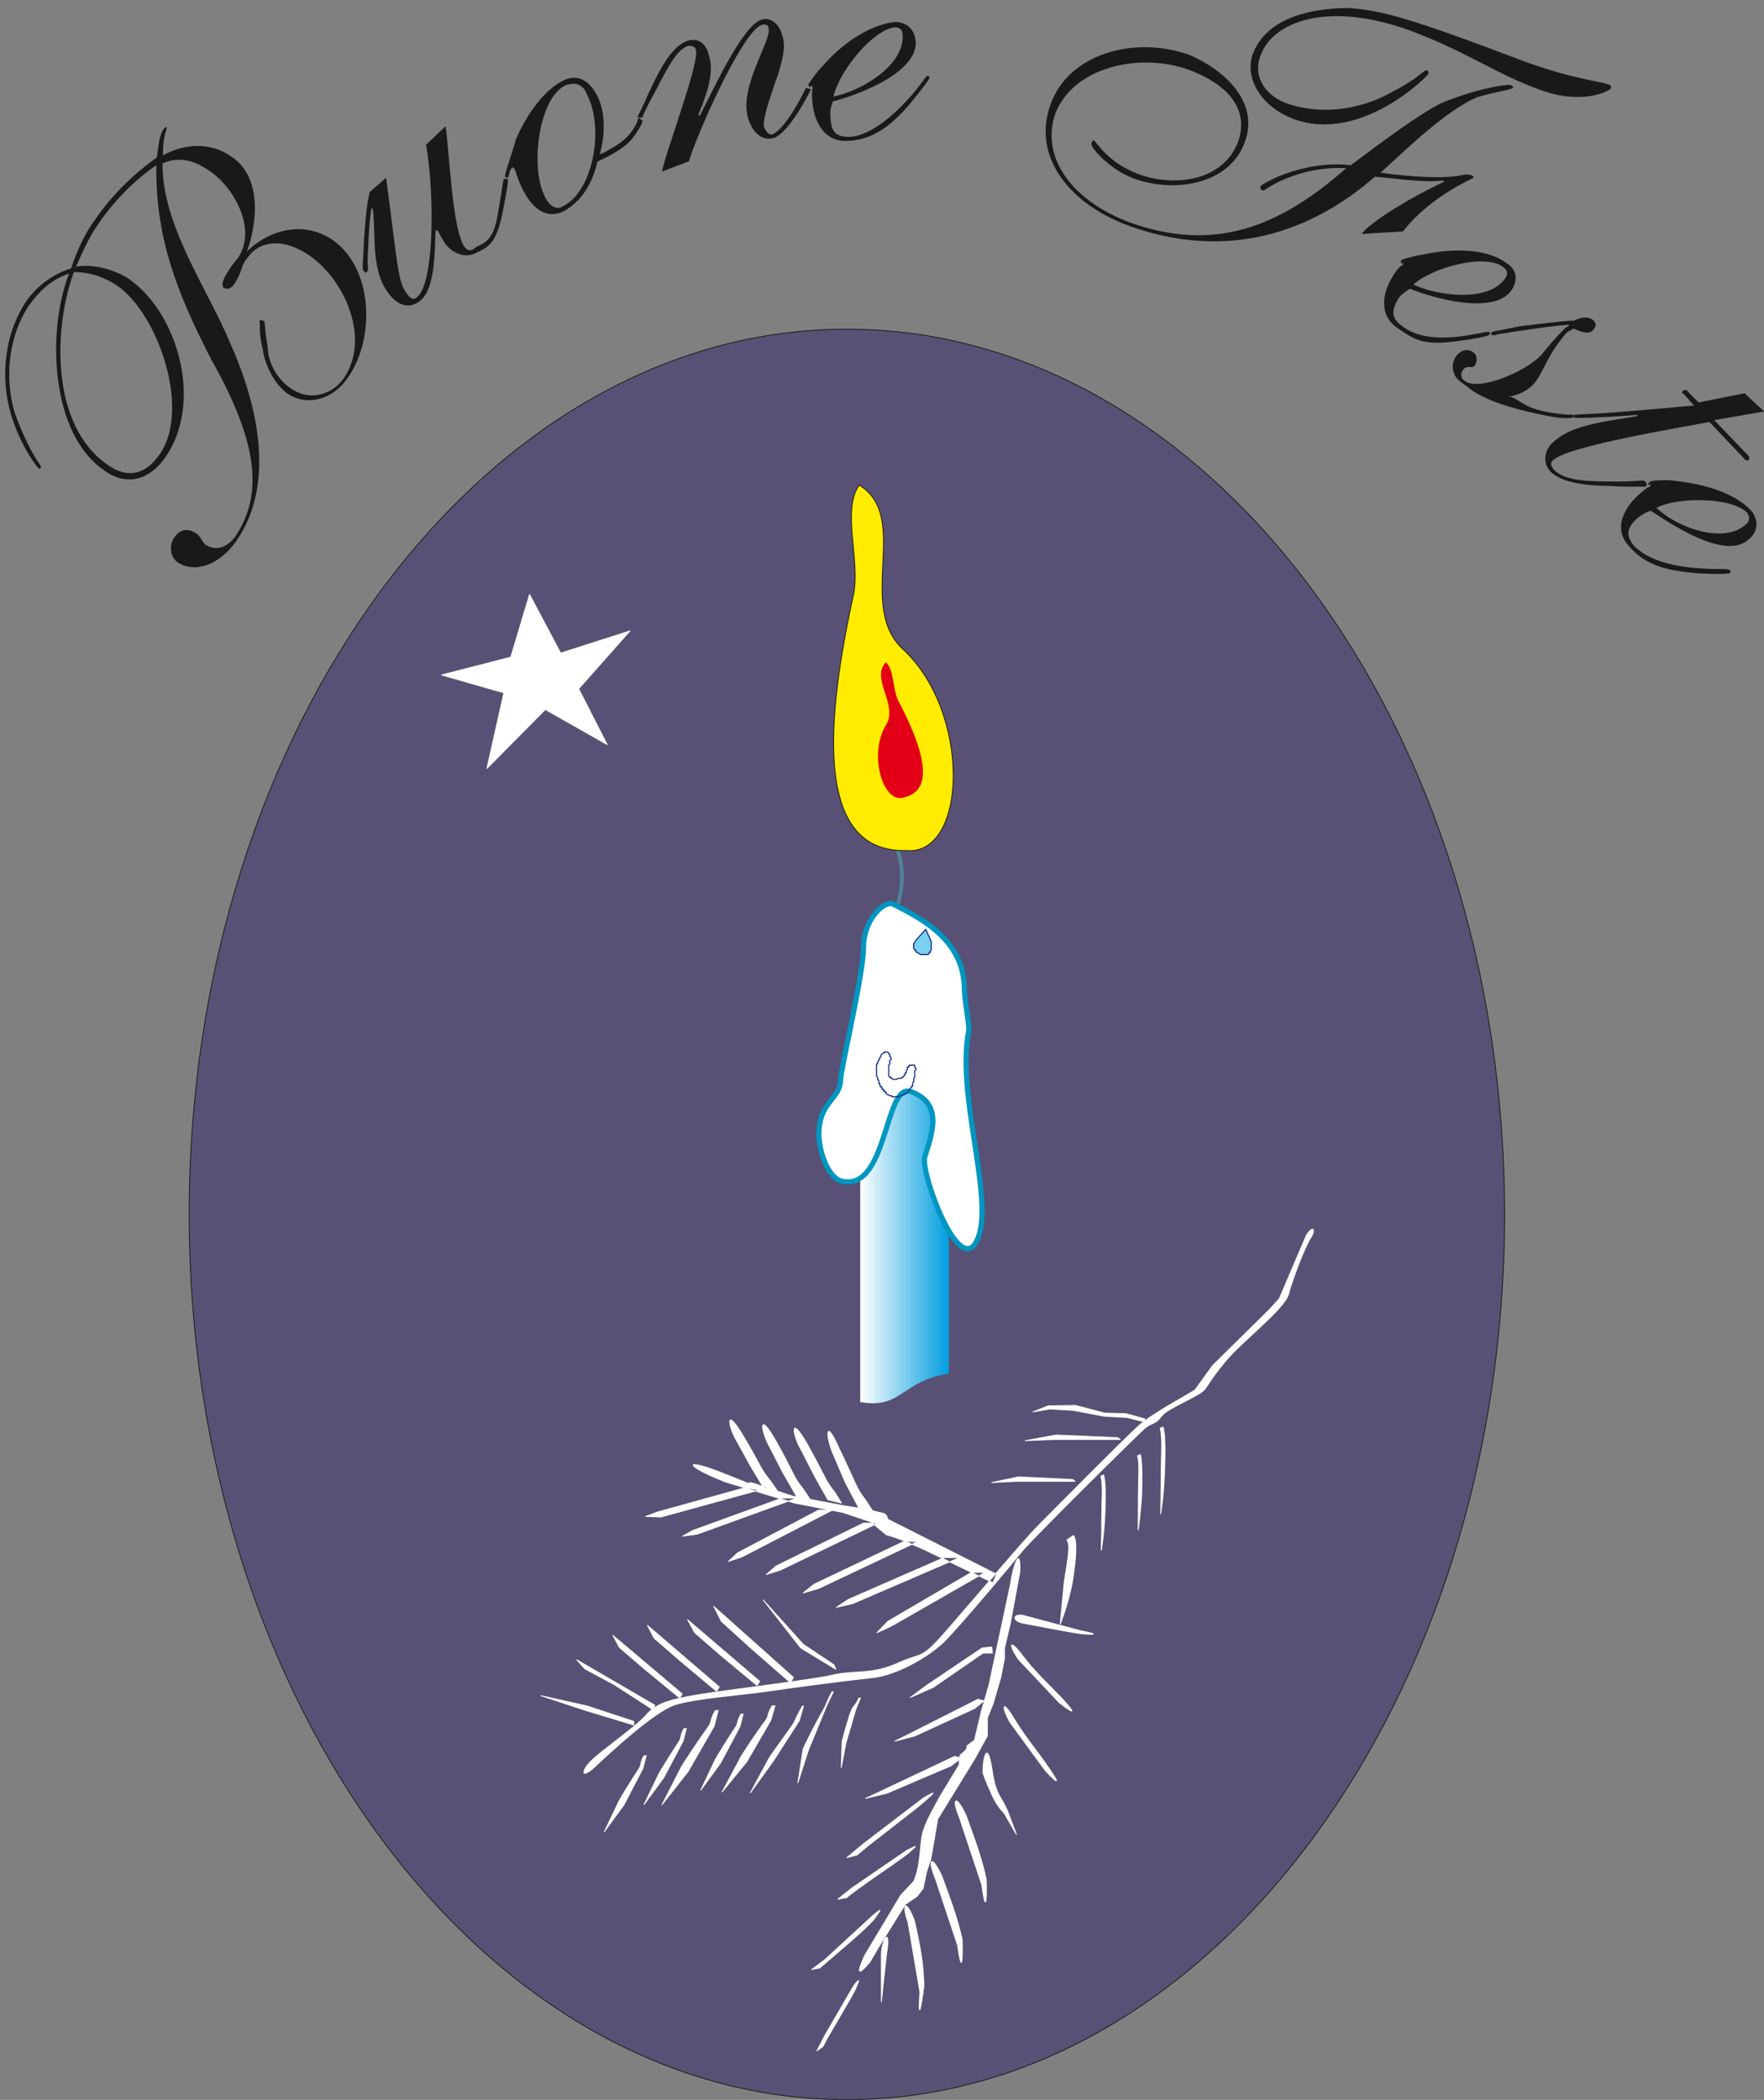 <svg xmlns="http://www.w3.org/2000/svg" xml:space="preserve" width="659.717" height="207.7mm" fill-rule="evenodd" stroke-linejoin="round" stroke-width="28.222" preserveAspectRatio="xMidYMid" version="1.2" viewBox="0 0 17455 20770"><rect x="0" y="0" width="17455" height="20770" fill="#808080" stroke="none"/><defs class="ClipPathGroup"><clipPath id="a" clipPathUnits="userSpaceOnUse"><path d="M0 0h17455v20770H0z"/></clipPath></defs><g class="SlideGroup"><g class="Slide" clip-path="url(#a)"><g class="Page"><g class="com.sun.star.drawing.ClosedBezierShape"><path fill="none" d="M1867 3252h13026v17521H1867z" class="BoundingBox"/><path fill="#585175" d="M8380 3256c3585 0 6508 3934 6508 8756s-2923 8756-6508 8756-6508-3934-6508-8756 2923-8756 6508-8756Z"/><path fill="none" stroke="#1B1918" stroke-linejoin="miter" stroke-width="8" d="M8380 3256c3585 0 6508 3934 6508 8756s-2923 8756-6508 8756-6508-3934-6508-8756 2923-8756 6508-8756Z"/></g><g class="com.sun.star.drawing.ClosedBezierShape"><path fill="none" d="M50 79h17407v5599H50z" class="BoundingBox"/><path fill="#1B1918" d="M2443 2487c110-299 143-741-152-937-203-146-465-133-678-13-5-201 48-267 35-280-12 3-12 3-25 15-53 69-56 196-71 286-224 157-442 368-607 609-112 148-183 318-242 488-172 53-335 168-447 330C19 3348 1 3813 135 4179c101 278 231 440 246 451 13 12 13 12 20-3 23-25-66-56-231-478-117-290-126-778 127-1143 99-132 216-244 386-300-221 574-185 1588 351 1949 228 165 457 81 602-132 376-537 129-1418-356-1761-150-99-356-153-528-125 71-157 134-302 221-421 155-231 363-437 574-582-8 688 180 1222 548 1930 501 888 483 1368 232 1744-100 134-214 132-295 79-28-23-43-72-84-107-96-64-168-43-223 35-54 82-44 193 35 249 175 110 417 21 582-218 396-579 195-1373-64-1952-226-543-675-1163-670-1778 157-66 297-43 472 79 241 165 470 582 269 864-10 15-43 43-89 121-63 94-71 145-43 168 38 20 74 5 107-48 86-135 46-155 127-252 86-132 305-228 612-20 351 244 605 820 340 1212-119 172-350 231-528 99-119-76-223-242-226-404-33-188-25-262-38-259-15-13-41-10-41-10s-5 177 28 274c13 135 97 340 244 452 216 142 470 41 600-157 276-392 249-1090-155-1364-282-188-615-105-844 116Zm0 0ZM1067 4599c-577-395-534-1375-336-1908 112 0 265 25 427 134 404 275 732 1222 424 1665-152 226-340 234-515 109Zm0 0Zm2590-2698c-43 205-43 343-55 470-11 266-21 302-8 299 15 26 15 26 25 26 26-16 26-16 18-102 8-178 13-391 38-533h13c38 271-31 630 183 873 86 94 188 122 292 36 150-127 137-518 147-693l26 10c15 35 45 84 73 129 59 71 171 148 298 87 109-51 200-82 261-376 23-112 69-348 56-356-13 0-25-10-38 3-10 12 0-3-66 376-48 271-170 259-219 302-33 30-71 33-99-3-127-150-157-976-193-1200l-193 183c87 507 79 1360-84 1502-22 28-58 31-86-5-112-127-99-228-226-1171l-163 143Zm0 0Zm2256-946c-76-155-196-231-340-158-168 82-348 300-470 587-38 143-117 352-104 362 2 12 15 10 25 10 13-3 18-89 41-92 12-12 12-12 28 11 15 25 17 73 81 203 107 206 239 282 396 216 203-109 297-305 343-498 13 0 25-15 38-15 155-79 262-139 340-258 79-122 64-117 64-129-15-13-15-26-41-23-12 15 10 12-40 94-79 127-173 175-308 250-23 2-33 15-33 15 56-181 59-420-20-575Zm0 0Zm-102-15c171 335 56 961-246 1103-46 30-122 13-173-97-155-309-53-973 196-1098 112-48 188-5 223 92Zm0 0Zm1006 656c64-232 529-1294 722-1350 38-15 66 8 66 31 38 111-295 581-204 886 41 147 138 236 257 201 76-21 218-183 366-480-26-13-21 0-49-16-114 239-246 427-332 460-33 15-64-30-82-68-17-61 31-226 140-529 26-101 87-259 36-391-21-86-104-178-203-145-194 59-503 752-610 950l-15-10c63-145 165-404 109-574-25-124-104-193-216-157-147 53-254 238-389 528-30 76-104 223-104 223 3 11 28 8 41 8 13-2-3-10 137-264 147-290 224-409 320-445 38-2 76 6 79 41 38 125-305 1025-335 1202l266-101Zm0 0ZM9061 411c-10-114-79-193-206-193-222 21-499 186-712 432-35 28-145 178-145 188 3 13 16 23 16 23 12 0 12-13 12-13s13 0 13 13c3 13-8 51-3 114 11 224 117 427 343 419 201-7 356-86 550-282 112-122 267-325 267-338 0-12-3-25-16-25-25 3-53 81-210 249-240 259-443 356-570 356-125 0-181-46-183-211-5-48 5-87 25-140 231-58 837-279 819-592Zm0 0Zm-201-142c54 8 69 28 72 79 17 299-410 553-685 607 54-247 391-666 613-686Zm0 0Zm2911 424c427 163 582 422 480 709-147 392-632 450-983 321-315-119-409-314-447-336-12 2-23 28-20 40-10 28 173 248 419 339 404 147 947 58 1097-359 150-401-208-719-548-864-546-195-1194-10-1372 485-188 509 170 977 754 1198 912 338 1758 129 2454-478 226 18 457 59 678 38l3 13c-300 140-681 366-805 503l2 13c125-13 287-16 399-26 279-355 688-518 701-533-3-13-15-23-25-23-28-10-54-8-89-2-160 40-503 20-808-23 221-198 645-619 960-748 206-59 343-71 353-97-2-12-15-12-28-22-25-11-335 33-686 180-215 107-566 368-894 613-482-53-886 188-896 211 2 13 2 25 18 38 25 10 48-31 180-92 180-81 399-142 653-127-661 580-1301 839-2147 534-584-221-878-655-731-1076 183-467 846-607 1328-429Zm0 0Zm2195-386c561 211 830 422 1275 582 404 150 678 20 701-18-3-13-3-25-3-25-81-44-317-46-838-232-1135-431-1430-515-1770-535-589 10-846 220-935 457-79 221 61 508 401 640 663 246 1326-419 1336-445 0 0 11-25-15-35-28-10-81 81-333 208-284 165-690 251-1066 114-224-91-318-282-247-465 117-337 663-552 1494-246Zm0 0Zm990 2564c66-97 56-206-50-269-176-135-503-155-823-84-38 2-209 43-221 58 2 10 5 36 5 36l10-15s13 12 2 25c-12 3-48 31-81 86-119 173-162 402 26 534 162 109 246 180 586 134 160-20 313-50 325-63 0 0 8-13 8-25-25-11-5-8-226 30-358 58-549-15-643-94-106-74-114-150-28-284 36-41 69-59 105-84 223 91 830 266 1005 15Zm0 0Zm-83-231c40 33 55 58 22 112-165 241-662 177-909 63 186-170 709-310 887-175Zm0 0Zm58 1285c102-23 183-56 254-137 99-125 112-252 302-480 33-41 49-31 84-59 64 31 158 72 201 6 20-28 30-54-8-89-68-54-175-5-188 7-25-10-373 36-536 54-172 38-259 45-282 61 0 12-12 15 3 25 13 0 25 10 51-5 160-28 665-102 716-94l-10 15c-13-13-140 125-262 277-147 165-630 373-767 259-41-30-33-84-10-109 46-56 89 5 122-51 15-33 15-89-13-112-53-45-114-40-170 18-23 28-58 91-36 165 18 64 46 84 125 140 165 147 503 241 820 300 127 25 198 22 236 15-5-18 16-18 0-28-10-5-38 5-160-13-337-43-342-134-459-165l-13-13v13Zm0 0Zm1877 56-124-125s-26 3-38 16c0 0-11 15 15 25l101 114c-350 33-724 64-909 77-262 12-277 12-290 25-7 15-7 15 3 13 0 12 175 7 239 2 175-7 261-12 399-25l-11 15c-421 66-668 102-840 270-66 69-94 186-11 277 84 79 242 140 602 142 143 11 328 6 341 6 13-16 10-39-5-49-15-25-74 5-376-2-264 0-440-23-526-115-43-45-33-81-8-96 148-142 1286-326 1545-377l350 369c26 21 36 8 36 8 13-13 10-38-5-48l-333-347 493-86-193-180-455 91Zm0 0Zm495 1355c92-74 107-186 21-290-155-162-440-259-770-292-38-8-211-5-223 10-13 0-23 28-23 28 15 10 25-2 25-2s3 12-10 25c-13 3-36 15-84 58-173 143-279 356-122 526 127 150 285 226 564 259 165 23 427 23 439 11-2-13 11-16-2-26-15-25-99-5-315-23-366-25-551-132-638-226-83-104-66-180 49-279 45-31 71-46 119-64 203 132 737 496 970 285Zm0 0Zm-12-262c28 46 20 84-16 114-221 199-688 28-883-165 203-109 744-109 899 51Z"/></g><g class="com.sun.star.drawing.PolyPolygonShape"><path fill="none" d="M8674 10405h391v445h-391z" class="BoundingBox"/><path fill="#79D0F1" d="M8707 10469v-10l10-10v-13l10-10 13-10h10v-10h34l10 10v10h10v23l13 10v20l-13 13v31l-10 13v107l10 12h13v11h10l10 10h33l20-10h33v-11h11l12-12v-10h10v-21h12v-23l10-10v-23h10v-10h10v-10h53v20l13 11v12l-13 10v66l-10 11v33l-10 10v34h-10v10l-13 10v10l-10 13-10 10-10 10-10 13h-12l-10 10h-12l-11 10h-20l-13 10h-63v-10h-23l-10-10h-10l-14-10v-13h-10v-10h-10v-10h-10v-13h-13v-20h-10v-10h-10v-24h-11v-33l-12-10v-21l-10-12v-120h10v-21l12-10v-13l11-10Z"/></g><g class="com.sun.star.drawing.ClosedBezierShape"><path fill="none" d="M8512 10620h878v3262h-878z" class="BoundingBox"/><defs><linearGradient id="b" x1="8511" x2="9389" y1="12250" y2="12250" gradientUnits="userSpaceOnUse"><stop offset="0" style="stop-color:#fff"/><stop offset="1" style="stop-color:#009ee0"/></linearGradient></defs><path d="M8512 10620h877v2966l-81 15-72 19-63 23-57 26-52 27-47 28-86 56-42 26-42 24-44 20-47 15-52 11-57 4-63-2-72-10v-3248Z" style="fill:url(#b)"/></g><g class="com.sun.star.drawing.ClosedBezierShape"><path fill="none" d="M8077 8911h1667v3466H8077z" class="BoundingBox"/><path fill="#FFF" d="M8838 8943c-87-42-293 153-293 425 0 269-227 1211-227 1309 0 195-215 218-215 541 0 162 86 432 226 465 455 106 422-973 681-887 337 120 206 434 140 650-43 163 379 1308 542 755 119-422-226-1395-107-2000 10-76-43-292-43-435-13-475-425-680-704-823Z"/><path fill="none" stroke="#0096C0" stroke-linejoin="miter" stroke-width="51" d="M8838 8943c-87-42-293 153-293 425 0 269-227 1211-227 1309 0 195-215 218-215 541 0 162 86 432 226 465 455 106 422-973 681-887 337 120 206 434 140 650-43 163 379 1308 542 755 119-422-226-1395-107-2000 10-76-43-292-43-435-13-475-425-680-704-823Z"/></g><g fill="none" class="com.sun.star.drawing.PolyPolygonShape"><path d="M8668 10400h403v456h-403z" class="BoundingBox"/><path stroke="#102A83" stroke-linejoin="miter" stroke-width="11" d="M8707 10469v-10l10-10v-13l10-10 13-10h10v-10h34l10 10v10h10v23l13 10v20l-13 13v31l-10 13v107l10 12h13v11h10l10 10h33l20-10h33v-11h11l12-12v-10h10v-21h12v-23l10-10v-23h10v-10h10v-10h53v20l13 11v12l-13 10v66l-10 11v33l-10 10v34h-10v10l-13 10v10l-10 13-10 10-10 10-10 13h-12l-10 10h-12l-11 10h-20l-13 10h-63v-10h-23l-10-10h-10l-14-10v-13h-10v-10h-10v-10h-10v-13h-13v-20h-10v-10h-10v-24h-11v-33l-12-10v-21l-10-12v-120h10v-21l12-10v-13l11-10Z"/></g><g class="com.sun.star.drawing.PolyPolygonShape"><path fill="none" d="M9040 9192h175v251h-175z" class="BoundingBox"/><path fill="#79D0F1" d="m9062 9302-12 20-10 13v43l10 11v10h12v13l11 10h11l10 10 13 10h74l13-10v-10h10v-10l10-13v-87l-54-120-98 110Z"/></g><g fill="none" class="com.sun.star.drawing.PolyPolygonShape"><path d="M9034 9182h187v267h-187z" class="BoundingBox"/><path stroke="#102A83" stroke-linejoin="miter" stroke-width="11" d="m9062 9302-12 20-10 13v43l10 11v10h12v13l11 10h11l10 10 13 10h74l13-10v-10h10v-10l10-13v-87l-54-120-98 110Z"/></g><g fill="none" class="com.sun.star.drawing.OpenBezierShape"><path d="M8719 8155h226v789h-226z" class="BoundingBox"/><path stroke="#508396" stroke-linecap="round" stroke-width="38" d="M8738 8174c176 185 229 455 153 750"/></g><g class="com.sun.star.drawing.ClosedBezierShape"><path fill="none" d="M8244 4792h1194v3628H8244z" class="BoundingBox"/><path fill="#FFEC00" d="M8501 4798c-173 248 10 736-53 1071-271 1236-401 2567 519 2544 605 56 648-1364-33-1992-466-432 84-1311-433-1623Z"/><path fill="none" stroke="#1B1918" stroke-linejoin="miter" stroke-width="8" d="M8501 4798c-173 248 10 736-53 1071-271 1236-401 2567 519 2544 605 56 648-1364-33-1992-466-432 84-1311-433-1623Z"/></g><g class="com.sun.star.drawing.ClosedBezierShape"><path fill="none" d="M8688 6551h446v1345h-446z" class="BoundingBox"/><path fill="#E30016" d="M8765 6551c84 71 66 261 122 376 217 414 392 878 64 959-211 79-363-423-184-715 125-198-156-458-2-620Z"/></g><g class="com.sun.star.drawing.PolyPolygonShape"><path fill="none" d="M4353 5869h1895v1746H4353z" class="BoundingBox"/><path fill="#FFF" d="m5240 5880-186 620-685 176 617 177-168 748 578-583 612 347-282-552 508-573-686 220-308-580Z"/><path fill="none" stroke="#FFF" stroke-linecap="round" stroke-linejoin="miter" stroke-width="8" d="m5240 5880-186 620-685 176 617 177-168 748 578-583 612 347-282-552 508-573-686 220-308-580Z"/></g><g class="com.sun.star.drawing.ClosedBezierShape"><path fill="none" d="M5350 12154h7653v8147H5350z" class="BoundingBox"/><path fill="#FFF" d="m8101 14936-803 424-90 84 131-43 899-465h-137Zm0 0Zm841 312-887 422-107 86 150-43 983-465h-139Zm0 0Zm401 158-948 414-119 79 163-38 1056-455h-152Zm0 0Zm269 147-828 485-107 112 143-66 927-531h-135Zm0 0Zm-1872-736-887 322-99 56 144-20 989-358h-147Zm0 0Zm-366-102-869 241-117 44 152 5 974-267-140-23Zm0 0Zm1169 351-864 424-96 84 139-44 963-464h-142Zm0 0Zm-925-750c-84-146-127-389 61-61 186 331 168 351 269 473l69 104-135-31-137-238-127-247Zm0 0Zm313 31c-87-140-127-385 58-61 185 330 170 350 272 475l66 106-135-33-134-238-127-249Zm0 0Zm320 51c-74-155-102-421 58-59 170 351 155 368 254 495l69 107-138-33-129-244-114-266Zm0 0Zm-958-140c-85-138-128-369 58-61 188 315 171 330 272 449l69 100-137-31-135-226-127-231Zm0 0Zm559 2334-789-703 74 147 291 264 393 343 31-51Zm0 0Zm401-124-305-204-396-439 371 475 348 211-18-43Zm0 0Zm-1502 287-686-579 64 119 254 218 343 282 25-40Zm0 0Zm-272 111-772-449 79 89 292 157 378 244 23-41Zm0 0Zm-208 160-462-152-457-102 439 145 480 145v-36Zm0 0Zm495 74c-45 89-15 79-53 135s-203 317-203 330l-137 284 195-266 191-361 33-127-26 5Zm0 0Zm-396 269c-46 89-15 79-53 135s-201 317-201 330l-137 285 195-267 188-361 33-127-25 5Zm0 0Zm706-447c-61 110-23 99-74 168-50 66-271 394-271 409l-181 353 259-330 257-447 41-158-31 5Zm0 0Zm563-48c-59 102-23 89-69 152-51 64-254 364-254 381l-171 318 245-300 238-411 41-142-30 2Zm0 0Zm302 0c-59 102-54 104-89 173-43 68-254 348-254 366l-173 320 226-313 257-399 43-144-10-3Zm0 0Zm294-142c-58 101-48 109-86 178-41 66-203 378-203 396l-51 328 104-323 183-445 64-132-11-2Zm0 0Zm262 66c-33 79-53 68-74 124-23 51-94 305-91 315l-8 247 46-242 99-337 46-112-18 5Zm0 0Zm-980-168-713-609 69 127 262 228 356 295 26-41Zm0 0Zm-400 56-711-610 66 127 264 229 355 297 26-43Zm0 0Zm212 272c-46 89-18 81-56 134-39 56-204 318-204 331l-135 284 195-267 192-360 33-127-25 5Zm0 0Zm3996-2925-183-50-212-6-289-76-269 5-150 59 165-28 233 13 305 58 230 13 178 45-8-33Zm0 0Zm-265 187-610-26-305 56 298-12h642l-25-18Zm0 0Zm-445 414-536-26-266 56 259-12h566l-23-18Zm0 0Zm895-519c21 77 21 244 13 458-7 211-38 409-38 401 0-7 5-272 5-414 0-145 15-348-10-433l30-12Zm0 0Zm-226 272c18 69 18 216 13 399-10 183-35 356-35 351 0-8 2-237 2-361 0-127 15-302-8-376l28-13Zm0 0Zm-364 201c21 69 21 216 13 399-8 185-36 355-36 350 0-7 5-236 5-360 0-127 16-303-10-376l28-13Zm0 0Zm2005-2366c66-110 102-63 41 28-59 94-178 407-216 551-38 145-470 475-622 661-153 185-153 208-206 279-56 71-366 183-429 267-64 84-84 58-153 109-66 51-1139 1119-1215 1213s-642 774-795 919c-152 142-457 320-703 346-247 25-821 101-1060 137-236 33-676 66-879 127-204 58-668 490-803 617-137 127-137 43-36-58 102-102 447-341 541-450s204-152 508-203c305-51 1119-145 1340-196 218-51 381 0 643-117 261-119 221-17 500-340 279-320 762-891 889-1018s847-856 999-992c153-137 551-340 559-358l170-236 567-559 94-104 266-623Zm0 0Zm-2927 3451c26-186 102-399 94-127l-94 508-58 246v102l-36 185-76 262-58 144v178l-127 229-364 592-68 397-43 127-33 162-59 77-119 83-254 407-94 160c-84 101-160 170-51-66l356-595 127-134c68-145 61-357 86-466 25-112 109-254 178-381l185-305 8-94c0-7 86-58 68-94l77-58 68-287 76-262 211-990Zm0 0Zm76 736c-101-152-83-203 44-33 127 168 254 280 381 414 127 135 167 196-18 51l-407-432Zm0 0Zm-83 623c-89-166-69-221 43-33 109 182 221 309 327 464 110 155 143 224-17 51l-353-482Zm0 0Zm-498 944c-79-188-36-238 66-20 84 234 155 418 200 634 8 236-7 330-45 50l-221-664Zm0 0Zm320-1686-94 10-551 371-160 119 228-101 490-338h94l-7-61Zm0 0Zm-137 518-668 338-153 76 196-51 592-272 94-76-61-15Zm0 0Zm-229 564-719 340-162 76 208-50 637-272 102-76-66-18Zm0 0Zm279 155c0-145 44-313 87-43 40 271 76 254 152 416l92 244-117-203c0-8-61-51-120-178-58-127-94-218-94-236Zm0 0Zm-584 254c137-76 102-51 10 33-94 86-594 458-670 534l-102 26 163-136 599-457Zm0 0Zm-170 522c130-65 94-44 8 33-87 71-536 368-602 434l-87 15 137-109 544-373Zm0 0Zm282 274c-79-188-36-241 66-20 84 233 155 414 201 629 7 239-8 331-46 54l-221-663Zm0 0Zm-269 437c-66-186-23-239 63-18 54 239 92 429 94 653-33 249-58 340-40 51l-117-686Zm0 0Zm-346-69c104-86 76-56 10 38-68 89-472 424-538 483l-79 15 132-99 475-437Zm0 0Zm82 391c0-152 101-304 50 0l-50 465v-465Zm0 0Zm-270 300c66-79 51-51 16 33-36 84-285 485-323 572l-61 45 81-157 287-493Zm0 0Zm2172-4449c38 56 25 227-10 450-38 221-125 437-122 427 0-8 25-259 38-402 18-147 74-375 28-431l66-44Zm0 0Zm-503 790c-96-17-109 56-2 77 104 20 495 96 584 106 89 8 216 13-10-30l-572-153Zm0 0Zm-259-406-1077-544c-15-76-51-50-168-91l-271-43-501-94-388-127c-153-41 190 99-263-84-455-183-429-94-18 69l687 210 483 94 271 92 153 127c142 43 134 43 371 145l685 330 36-84Z"/><path fill="none" stroke="#FFF" stroke-linejoin="miter" stroke-width="8" d="m8101 14936-803 424-90 84 131-43 899-465h-137Zm841 312-887 422-107 86 150-43 983-465h-139Zm401 158-948 414-119 79 163-38 1056-455h-152Zm269 147-828 485-107 112 143-66 927-531h-135Zm-1872-736-887 322-99 56 144-20 989-358h-147Zm-366-102-869 241-117 44 152 5 974-267-140-23Zm1169 351-864 424-96 84 139-44 963-464h-142Zm-925-750c-84-146-127-389 61-61 186 331 168 351 269 473l69 104-135-31-137-238-127-247Zm313 31c-87-140-127-385 58-61 185 330 170 350 272 475l66 106-135-33-134-238-127-249Zm320 51c-74-155-102-421 58-59 170 351 155 368 254 495l69 107-138-33-129-244-114-266Zm-958-140c-85-138-128-369 58-61 188 315 171 330 272 449l69 100-137-31-135-226-127-231Zm559 2334-789-703 74 147 291 264 393 343 31-51Zm401-124-305-204-396-439 371 475 348 211-18-43Zm-1502 287-686-579 64 119 254 218 343 282 25-40Zm-272 111-772-449 79 89 292 157 378 244 23-41Zm-208 160-462-152-457-102 439 145 480 145v-36Zm495 74c-45 89-15 79-53 135s-203 317-203 330l-137 284 195-266 191-361 33-127-26 5Zm-396 269c-46 89-15 79-53 135s-201 317-201 330l-137 285 195-267 188-361 33-127-25 5Zm706-447c-61 110-23 99-74 168-50 66-271 394-271 409l-181 353 259-330 257-447 41-158-31 5Zm563-48c-59 102-23 89-69 152-51 64-254 364-254 381l-171 318 245-300 238-411 41-142-30 2Zm302 0c-59 102-54 104-89 173-43 68-254 348-254 366l-173 320 226-313 257-399 43-144-10-3Zm294-142c-58 101-48 109-86 178-41 66-203 378-203 396l-51 328 104-323 183-445 64-132-11-2Zm262 66c-33 79-53 68-74 124-23 51-94 305-91 315l-8 247 46-242 99-337 46-112-18 5Zm-980-168-713-609 69 127 262 228 356 295 26-41Zm-400 56-711-610 66 127 264 229 355 297 26-43Zm212 272c-46 89-18 81-56 134-39 56-204 318-204 331l-135 284 195-267 192-360 33-127-25 5Zm3996-2925-183-50-212-6-289-76-269 5-150 59 165-28 233 13 305 58 230 13 178 45-8-33Zm-265 187-610-26-305 56 298-12h642l-25-18Zm-445 414-536-26-266 56 259-12h566l-23-18Zm895-519c21 77 21 244 13 458-7 211-38 409-38 401 0-7 5-272 5-414 0-145 15-348-10-433l30-12Zm-226 272c18 69 18 216 13 399-10 183-35 356-35 351 0-8 2-237 2-361 0-127 15-302-8-376l28-13Zm-364 201c21 69 21 216 13 399-8 185-36 355-36 350 0-7 5-236 5-360 0-127 16-303-10-376l28-13Z"/><path fill="none" stroke="#FFF" stroke-linejoin="miter" stroke-width="8" d="M12925 12222c66-110 102-63 41 28-59 94-178 407-216 551-38 145-470 475-622 661-153 185-153 208-206 279-56 71-366 183-429 267-64 84-84 58-153 109-66 51-1139 1119-1215 1213s-642 774-795 919c-152 142-457 320-703 346-247 25-821 101-1060 137-236 33-676 66-879 127-204 58-668 490-803 617-137 127-137 43-36-58 102-102 447-341 541-450s204-152 508-203c305-51 1119-145 1340-196 218-51 381 0 643-117 261-119 221-17 500-340 279-320 762-891 889-1018s847-856 999-992c153-137 551-340 559-358l170-236 567-559 94-104 266-623Z"/><path fill="none" stroke="#FFF" stroke-linejoin="miter" stroke-width="8" d="M9998 15673c26-186 102-399 94-127l-94 508-58 246v102l-36 185-76 262-58 144v178l-127 229-364 592-68 397-43 127-33 162-59 77-119 83-254 407-94 160c-84 101-160 170-51-66l356-595 127-134c68-145 61-357 86-466 25-112 109-254 178-381l185-305 8-94c0-7 86-58 68-94l77-58 68-287 76-262 211-990Zm76 736c-101-152-83-203 44-33 127 168 254 280 381 414 127 135 167 196-18 51l-407-432Zm-83 623c-89-166-69-221 43-33 109 182 221 309 327 464 110 155 143 224-17 51l-353-482Z"/><path fill="none" stroke="#FFF" stroke-linejoin="miter" stroke-width="8" d="M9493 17976c-79-188-36-238 66-20 84 234 155 418 200 634 8 236-7 330-45 50l-221-664Zm320-1686-94 10-551 371-160 119 228-101 490-338h94l-7-61Zm-137 518-668 338-153 76 196-51 592-272 94-76-61-15Zm-229 564-719 340-162 76 208-50 637-272 102-76-66-18Zm279 155c0-145 44-313 87-43 40 271 76 254 152 416l92 244-117-203c0-8-61-51-120-178-58-127-94-218-94-236Zm-584 254c137-76 102-51 10 33-94 86-594 458-670 534l-102 26 163-136 599-457Zm-170 522c130-65 94-44 8 33-87 71-536 368-602 434l-87 15 137-109 544-373Zm282 274c-79-188-36-241 66-20 84 233 155 414 201 629 7 239-8 331-46 54l-221-663Zm-269 437c-66-186-23-239 63-18 54 239 92 429 94 653-33 249-58 340-40 51l-117-686Zm-346-69c104-86 76-56 10 38-68 89-472 424-538 483l-79 15 132-99 475-437Zm82 391c0-152 101-304 50 0l-50 465v-465Zm-270 300c66-79 51-51 16 33-36 84-285 485-323 572l-61 45 81-157 287-493Zm2172-4449c38 56 25 227-10 450-38 221-125 437-122 427 0-8 25-259 38-402 18-147 74-375 28-431l66-44Zm-503 790c-96-17-109 56-2 77 104 20 495 96 584 106 89 8 216 13-10-30l-572-153Zm-259-406-1077-544c-15-76-51-50-168-91l-271-43-501-94-388-127c-153-41 190 99-263-84-455-183-429-94-18 69l687 210 483 94 271 92 153 127c142 43 134 43 371 145l685 330 36-84Z"/></g></g></g></g></svg>
